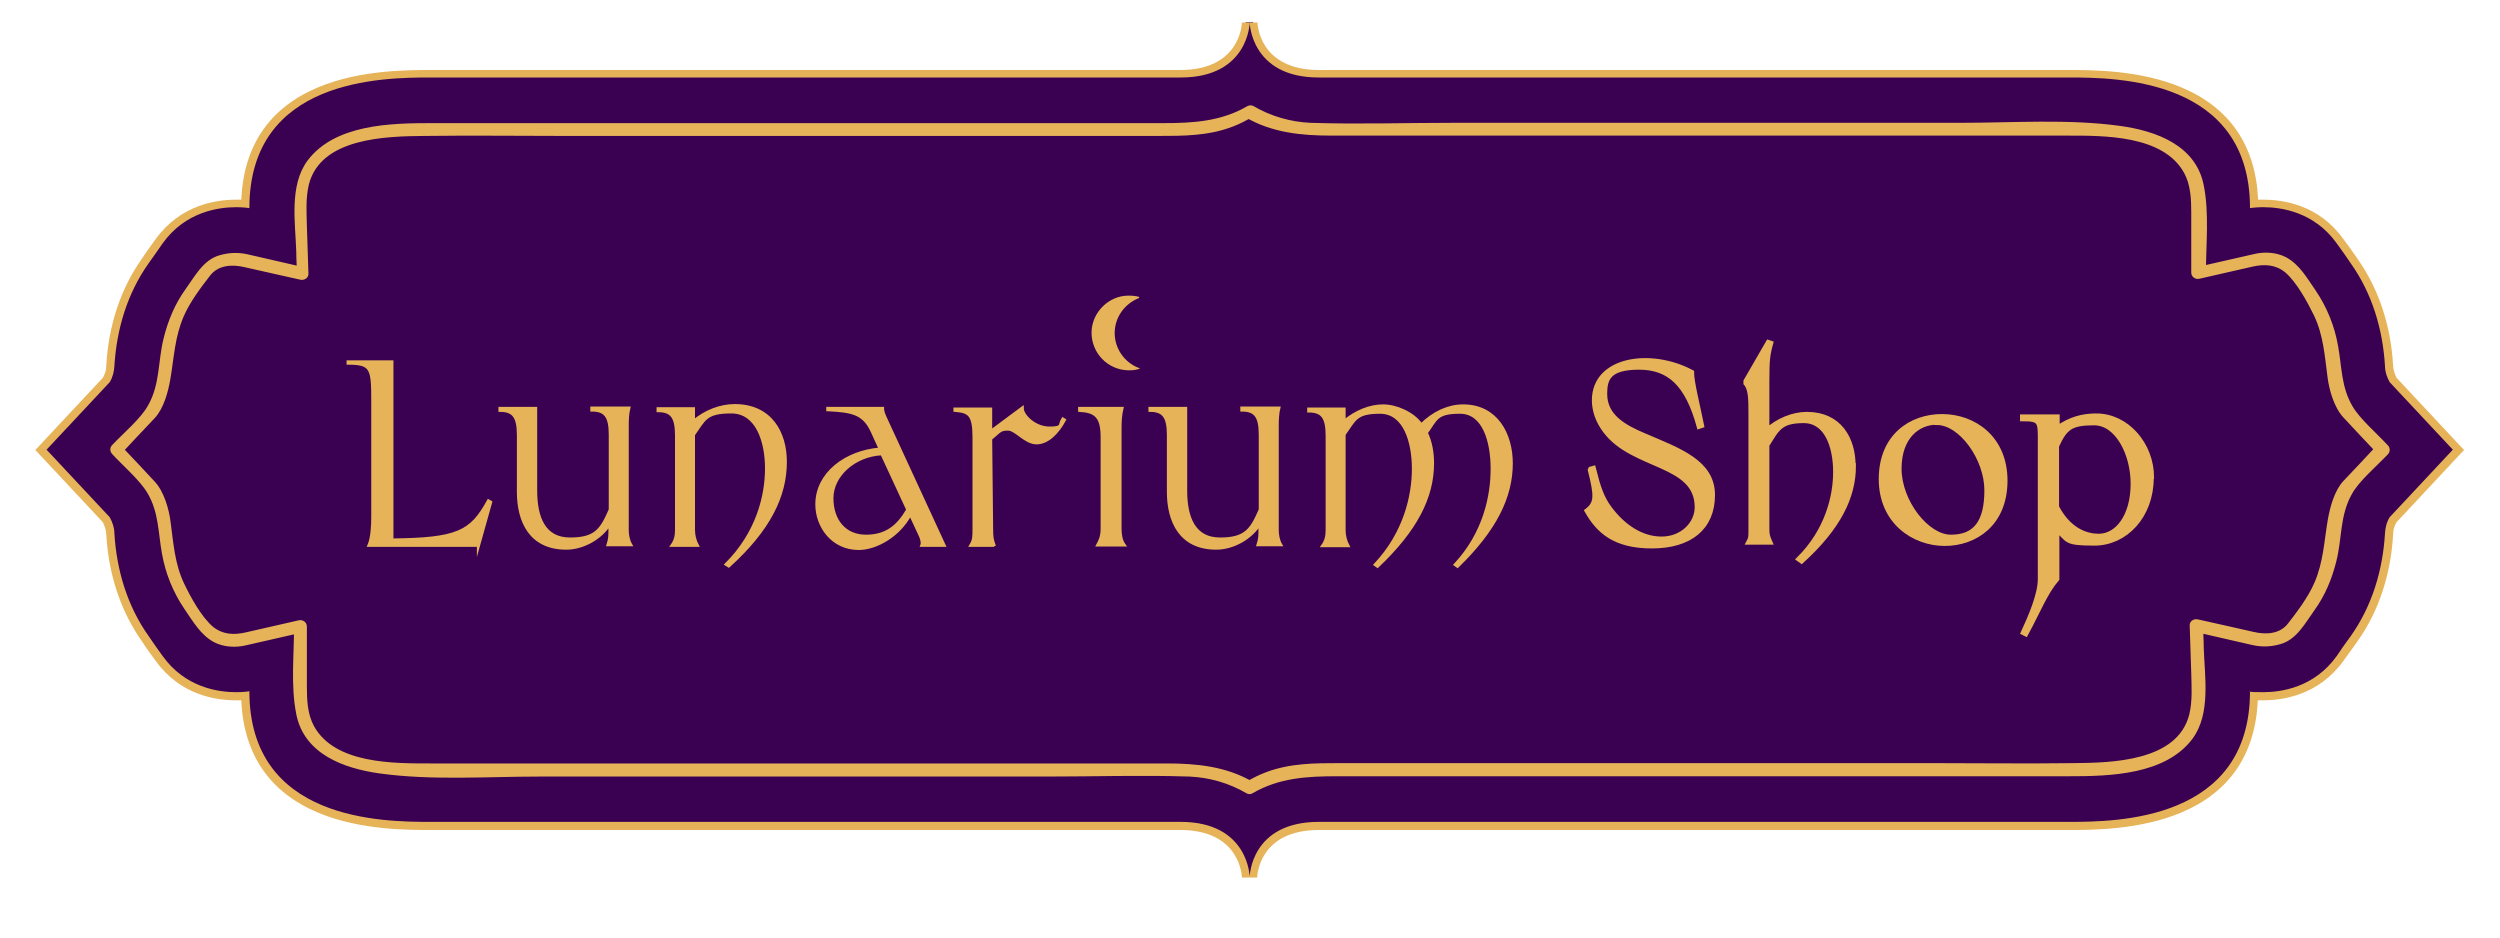 <svg xmlns="http://www.w3.org/2000/svg" viewBox="0 0 800 300"><defs><style>      .cls-1 {        stroke-width: 1.8px;      }      .cls-1, .cls-2, .cls-3 {        fill: #e6b359;      }      .cls-1, .cls-3 {        stroke: #e6b359;        stroke-miterlimit: 10;      }      .cls-4 {        fill: #3a0153;      }      .cls-3 {        stroke-width: 1px;      }      .cls-5 {        fill: #e6b359;      }    </style></defs><g><g id="Layer_1"><g><path class="cls-4" d="M398.6,280.4h0c0-.6-.6-16.4-20.9-16.4h-240c-14.5,0-58.3,0-59.2-41.6-.8,0-1.8.1-3,.1-5.9,0-16.9-1.6-24.5-12-1.2-1.7-2.3-3.2-3.3-4.6l-1.2-1.7c-6.6-9.3-10.5-20.9-11.2-33.6,0-1.6-.5-3.1-1.3-4.5l-20.9-22.3,20.9-22.3c.8-1.3,1.2-2.8,1.3-4.5.7-12.8,4.6-24.4,11.2-33.6l1.2-1.8c1-1.4,2.1-3,3.3-4.6,7.5-10.4,18.6-12,24.5-12s2.3,0,3,.1c.9-41.6,44.7-41.6,59.2-41.6h240c20.3,0,20.9-15.7,20.9-16.4h2.4c0,.7.6,16.4,20.9,16.4h240c14.5,0,58.3,0,59.2,41.6.8,0,1.8-.1,3-.1,5.9,0,16.9,1.6,24.5,12,1.2,1.7,2.3,3.2,3.4,4.7l1.2,1.7c6.6,9.2,10.5,20.9,11.2,33.6,0,1.6.5,3.1,1.3,4.5l20.9,22.3-20.9,22.3c-.8,1.3-1.2,2.8-1.3,4.5-.7,12.8-4.6,24.4-11.2,33.6l-1.2,1.6c-1,1.5-2.2,3-3.4,4.7-7.5,10.4-18.6,12-24.5,12h0c-1.2,0-2.3,0-3-.1-.9,41.6-44.7,41.6-59.2,41.6h-240c-20.3,0-20.9,15.7-20.9,16.4h-2.4Z"></path><path class="cls-5" d="M399.9,7.2h0s0,0,0,0h0M399.9,7.2c0,0,.3,17.6,22.1,17.6h240c15.4,0,58,.3,58,41.8,0,0,1.6-.3,4.2-.3,5.8,0,16.3,1.5,23.5,11.5,1.7,2.3,3.2,4.5,4.5,6.4,6.9,9.7,10.3,21.2,11,33,0,1.7.6,3.5,1.5,5.1l20.2,21.6-20.2,21.6c-1,1.6-1.4,3.4-1.5,5.1-.7,11.8-4.1,23.3-11,33-1.4,1.9-2.9,4-4.5,6.4-7.2,10-17.7,11.5-23.5,11.5s-4.2-.3-4.2-.3c0,41.5-42.6,41.8-58,41.8h-240c-21.8,0-22.1,17.5-22.1,17.6h0s0,0,0,0c0,0-.3-17.6-22.1-17.6h-240c-15.4,0-58-.3-58-41.8,0,0-1.6.3-4.2.3-5.8,0-16.3-1.5-23.5-11.5-1.7-2.3-3.2-4.5-4.5-6.4-6.9-9.7-10.3-21.2-11-33,0-1.7-.6-3.5-1.5-5.1l-20.2-21.6,20.2-21.6c1-1.6,1.4-3.4,1.5-5.1.7-11.8,4.1-23.3,11-33,1.4-1.9,2.8-4,4.5-6.4,7.2-10,17.7-11.5,23.5-11.5,2.6,0,4.2.3,4.2.3,0-41.5,42.6-41.8,58-41.8h240c21.8,0,22.1-17.5,22.1-17.6M397.4,7.2c0,.6-.6,15.2-19.7,15.2h-240c-7.3,0-22.6,0-35.8,5.5-15.6,6.5-23.9,18.6-24.7,36-.5,0-1.2,0-1.8,0-6.1,0-17.6,1.6-25.5,12.5-1.2,1.6-2.3,3.2-3.3,4.6l-1.2,1.8c-6.7,9.4-10.7,21.3-11.4,34.3,0,1.4-.4,2.6-1.1,3.8l-20,21.4-1.6,1.7,1.6,1.7,20,21.4c.6,1.2,1,2.4,1.1,3.8.7,13,4.7,24.8,11.4,34.3l1.2,1.8c1,1.4,2.1,3,3.3,4.6,7.9,10.9,19.3,12.5,25.5,12.5s1.3,0,1.8,0c.8,17.4,9.1,29.5,24.7,36,13.2,5.5,28.4,5.5,35.8,5.5h240c19.1,0,19.7,14.6,19.7,15.2h4.9c0-.6.6-15.2,19.7-15.2h240c7.3,0,22.6,0,35.8-5.5,15.6-6.5,23.9-18.6,24.7-36,.5,0,1.2,0,1.8,0,6.1,0,17.6-1.6,25.5-12.5,1.2-1.7,2.3-3.2,3.4-4.7l1.2-1.7c6.7-9.4,10.7-21.3,11.4-34.3,0-1.4.4-2.6,1.1-3.8l20-21.4,1.6-1.7-1.6-1.7-20-21.4c-.6-1.2-1-2.4-1.1-3.8-.7-13-4.7-24.8-11.4-34.3l-1.2-1.7c-1-1.5-2.1-3-3.4-4.7-7.8-10.9-19.3-12.5-25.4-12.5s-1.3,0-1.8,0c-.8-17.4-9.1-29.5-24.7-36-13.2-5.5-28.4-5.5-35.8-5.5h-240c-19.1,0-19.7-14.6-19.7-15.2h-4.6s-.2,0-.2,0h0Z"></path></g><path class="cls-2" d="M400.9,250.2c-8.6-5-18-5.9-27.7-5.9h-235.3c-11.8,0-30.7.2-37.4-11.9-2.1-3.8-2.3-8.4-2.3-12.6v-19.3c0-1.4-1.3-2.3-2.6-2-5.7,1.3-11.4,2.6-17.1,3.9-3.6.8-7.2.7-10.3-1.8-3.7-3.1-7.2-9.5-9.3-13.9-3-6.3-3.4-12.9-4.3-19.6-.5-4.1-2.1-9.8-5.1-13-3.6-3.9-7.2-7.7-10.9-11.6v2.9c3.6-3.9,7.2-7.7,10.9-11.6,2.9-3.1,4.3-8.4,5-12.4,1.2-7,1.4-13.5,4.3-20.2,2-4.6,5.4-9.1,8.5-13.1,2.7-3.4,7.2-3.5,11-2.6,5.9,1.3,11.8,2.7,17.8,4,1.3.3,2.7-.6,2.6-2-.2-5.1-.3-10.1-.5-15.2-.1-4.4-.4-8.8.6-13.1,3.7-15.2,24.9-15.6,37.2-15.7,15-.2,30,0,45,0h189.6c8.1,0,16.1,0,23.9-3,2.1-.8,4.1-1.8,6.1-3h-2.1c8.6,5,18,5.9,27.7,5.9h235.3c11.8,0,30.7-.2,37.4,11.9,2.1,3.8,2.3,8.4,2.3,12.6v19.3c0,1.4,1.3,2.3,2.6,2,5.7-1.3,11.4-2.6,17.1-3.9,3.6-.8,7.2-.7,10.3,1.8,3.7,3.1,7.2,9.6,9.3,13.9,3,6.3,3.4,12.9,4.3,19.6.5,4.1,2.1,9.8,5.1,13,3.6,3.9,7.2,7.7,10.9,11.6v-2.9c-3.6,3.9-7.2,7.7-10.9,11.6-2.9,3.1-4.3,8.4-5,12.4-1.2,7-1.4,13.5-4.3,20.2-2,4.6-5.4,9.1-8.5,13.1-2.7,3.4-7.2,3.5-11,2.6-5.9-1.3-11.8-2.7-17.8-4-1.3-.3-2.7.6-2.6,2,.2,5.1.3,10.1.5,15.2.1,4.4.4,8.8-.6,13.1-3.7,15.2-24.9,15.6-37.2,15.7-15,.2-30,0-45,0h-189.6c-8.1,0-16.1,0-23.9,3-2.1.8-4.1,1.8-6.1,3-2.3,1.3-.2,4.9,2.1,3.6,8.4-4.9,17.5-5.4,26.9-5.4h234.2c13.1,0,30.9-.4,39.6-12,5.9-8,3.9-19.8,3.6-29,0-2.4-.2-4.8-.2-7.2-.9.7-1.7,1.3-2.6,2,6.1,1.4,12.2,2.8,18.3,4.2,3.1.7,6,.6,9.1-.3,5.2-1.5,7.9-6.8,10.8-10.8,3.4-4.7,5.6-10,7-15.6,1.9-7.4,1.1-14.7,5-21.6,2.3-4.2,7.7-8.7,11.5-12.7.8-.8.8-2.1,0-2.9-3.6-3.9-8.9-8.4-11.3-12.5-3.6-6.1-3.4-12.5-4.6-19.2-1.1-6.4-3.6-12.6-7.3-18-2.7-3.9-5.1-8.2-9.4-10.5-3.1-1.6-6.9-1.8-10.2-1-6,1.4-12,2.7-18,4.1.9.7,1.7,1.3,2.6,2,0-9.2,1.1-19.1-.7-28.1-2.5-12.8-15.2-17.4-26.7-19-16.6-2.3-34.3-1-51-1h-162.4c-15.2,0-30.5.5-45.8,0-6.4-.3-12.6-2.1-18.1-5.3-.6-.4-1.4-.4-2.1,0-8.4,4.9-17.5,5.4-26.9,5.4h-234.2c-13.1,0-30.9.4-39.6,12-5.9,8-3.9,19.8-3.6,29,0,2.4.2,4.8.2,7.2.9-.7,1.7-1.3,2.6-2-6.1-1.4-12.2-2.8-18.3-4.2-3.1-.7-6-.6-9.1.3-5.2,1.5-7.9,6.8-10.8,10.8-3.4,4.7-5.6,10-7,15.6-1.9,7.4-1.1,14.7-5,21.6-2.3,4.2-7.7,8.7-11.5,12.7-.8.8-.8,2.1,0,2.9,3.6,3.9,8.9,8.4,11.3,12.5,3.6,6.1,3.4,12.5,4.6,19.2,1.1,6.4,3.6,12.6,7.3,18,2.7,3.9,5.1,8.2,9.4,10.5,3.1,1.6,6.9,1.8,10.2,1,6-1.4,12-2.7,18-4.1-.9-.7-1.7-1.3-2.6-2,0,9.2-1.1,19.1.7,28.1,2.5,12.8,15.2,17.4,26.7,19,16.6,2.3,34.3,1,51,1h162.4c15.2,0,30.5-.5,45.8,0,6.4.3,12.6,2.1,18.1,5.3,2.3,1.4,4.4-2.2,2.1-3.6Z"></path><g><g><path class="cls-1" d="M509.1,150.2l.7-.2c1.5,6,2.7,9.5,5.1,12.7,4.2,5.7,10.1,9.9,16.8,9.9s11.5-4.9,11.5-10.3c0-14.5-20.5-12.6-29.4-24.5-2.5-3.3-3.5-6.7-3.5-9.7,0-13.2,17.9-15.8,30.9-8.9,0,3,1.9,10.5,3.2,16.9l-.6.2c-3.7-13.4-9.5-18.9-19.3-18.9s-11.1,3.7-11.1,8.6c0,7.3,6,10.7,12.9,13.6,11,4.7,21.6,8.4,21.6,18.8s-7.2,16.2-19.3,16.2-17.1-5-20.6-11.1c3.2-2.5,3-5,1-13.1Z"></path><path class="cls-1" d="M593,149.1c0,9.9-4.8,19.6-16.5,30.3l-.7-.5c9.1-9.1,11.7-20,11.7-27.9s-2.7-16.5-10.3-16.5-8.6,2.6-11.9,7.9v26.9c0,1.7.2,2.5.9,4.1h-6.4c.6-1.1.6-1.8.6-3.6v-37.4c0-4.5,0-7.9-1.6-9.8v-.6l7.1-12.3.6.2c-1,3.6-1.2,5.5-1.2,12v16.1c3.8-3.4,8.5-5.3,12.9-5.3,10.4,0,14.7,7.9,14.7,16.4Z"></path><path class="cls-1" d="M621.5,133.4c9.9,0,20,6.7,20,20.4s-9.5,20-19.2,20-20.2-6.8-20.2-20.5,9.6-19.9,19.3-19.9ZM619.8,135c-6,0-12.2,4.5-12.2,15s8.8,22,16.7,22,11.6-4.8,11.6-15.1-8.3-21.8-16.1-21.8Z"></path><path class="cls-1" d="M688.3,152.9c0,12.2-8.3,20.8-18.1,20.8s-8-1-12.1-4.5v16c-3.7,4.3-6,10.3-9.9,17.5l-.6-.3c2.3-5,5.4-12.1,5.4-17.1v-43.4c0-6.9.3-8-5.7-8v-.4h10.9v3.8c4.3-3.1,8.3-4.1,12.6-4.1,9.7,0,17.6,9.1,17.6,19.6ZM682.7,154.8c0-9.6-5-19.6-12.6-19.6s-9.4,1.6-12.1,7.5v19.6c4,7.6,9.6,9.4,13.6,9.4,6,0,11.1-6.4,11.1-16.9Z"></path></g><g><path class="cls-3" d="M153.1,174.5h-35c1-2.4,1.2-6.2,1.2-9.2v-36.9c0-10.5-.3-12.2-7.9-12.2v-.4h14v57c21.1-.2,25.4-2.5,30.9-12.5l.7.4-3.9,13.9Z"></path><path class="cls-3" d="M195.3,169.7v-2.4c-2.8,4.8-8.7,8.1-14.1,8.1-11.5,0-15.3-8.7-15.3-18v-18.1c0-5.9-1.5-8-5.9-8v-.6h11.4v26.3c0,8.7,2.7,15.5,11,15.5s10.1-3,12.9-9.4v-23.9c0-5.9-1.5-8-5.9-8v-.6h11.8c-.4,1.6-.5,3.7-.5,5.6v33.3c0,1.7.3,3.4,1.1,4.8h-7.2c.6-1.9.6-3,.6-4.8Z"></path><path class="cls-3" d="M251.3,147.8c0,10.9-5.2,21.6-18.1,33.3l-.8-.5c10.1-10.1,12.9-22,12.9-30.7s-3-18.1-11.3-18.1-8.6,2.4-12.1,7.3v30.6c0,1.6.5,3.5,1.2,4.8h-8c1-1.4,1.4-3,1.4-4.8v-30.3c0-5.9-1.5-8-5.9-8v-.6h11.3v4.1c3.9-3.3,8.7-5.1,13.2-5.1,11.5,0,16.2,8.7,16.2,18Z"></path><path class="cls-3" d="M295,174.5c.3-.8,0-1.9-.4-2.9l-3.3-7.1c-3.7,7-11.1,11-16.5,11-8.5,0-13.4-7.2-13.4-14.1,0-9.8,9.2-16.8,20.3-17.7l-2.6-5.7c-2.7-5.8-6.3-6.5-14.2-6.9v-.4h17.5c0,1.2.6,2.4,1.2,3.7l18.5,40.1h-7.1ZM290.5,163.1l-8.3-17.9c-8.8.4-16,6.9-16,14.2s4.2,12.2,10.9,12.2,10.4-3.3,13.4-8.5Z"></path><path class="cls-3" d="M318.1,174.5h-7.4c1-1.7,1-2.7,1-5.6v-28.9c0-7.6-1.7-8.3-6.1-8.7v-.4h11.4v7.2l10.1-7.5c0,2.5,4.1,6.4,8.7,6.4s3.1-1,4.3-2.9l.5.3c-2.1,3.9-5.3,7.3-8.9,7.3s-6.6-4.4-9.1-4.4-2.4.4-5.6,3.1l.3,28.7c0,3.1.2,3.7.9,5.7Z"></path><path class="cls-3" d="M352.7,169.2v-29.3c0-6.6-2.1-8.3-7.2-8.6v-.6h13.5c-.5,2-.6,4.3-.6,6.4v32.1c0,1.9.3,3.8,1.3,5.2h-8.4c.7-1.3,1.4-2.7,1.4-5.2Z"></path><path class="cls-3" d="M403.3,169.7v-2.4c-2.8,4.8-8.7,8.1-14.1,8.1-11.5,0-15.3-8.7-15.3-18v-18.1c0-5.9-1.5-8-5.9-8v-.6h11.4v26.3c0,8.7,2.7,15.5,11,15.5s10.1-3,12.9-9.4v-23.9c0-5.9-1.5-8-5.9-8v-.6h11.8c-.4,1.6-.5,3.7-.5,5.6v33.3c0,1.7.3,3.4,1.1,4.8h-7.2c.6-1.9.6-3,.6-4.8Z"></path><path class="cls-3" d="M483.6,148.2c0,10.9-5.2,21.3-17.2,33l-.7-.5c9.4-10.1,11.8-22,11.8-30.7s-2.6-18.1-10.3-18.1-7.6,2.2-10.8,6.6c1.4,2.9,2,6.3,2,9.7,0,10.9-5.3,21.3-17.6,33l-.7-.5c9.5-10.1,12.2-22,12.2-30.7s-2.8-18.1-10.7-18.1-8.1,2.4-11.5,7.1v30.8c0,1.6.5,3.5,1.2,4.8h-8c1-1.4,1.4-3,1.4-4.8v-30.3c0-5.9-1.5-8-5.9-8v-.6h11.3v4c3.8-3.2,8.3-5,12.5-5s9.7,2.4,12.2,6.1c3.9-3.9,8.7-6.1,13.4-6.1,10.6,0,15.4,9,15.4,18.4Z"></path></g><path class="cls-2" d="M364.5,95c-1.1-.3-2.2-.4-3.4-.4-6.3,0-11.6,5.3-11.8,11.5-.2,6.8,5.2,12.4,12,12.4,1.1,0,2.1-.1,3-.4s.2-.4,0-.4c-4.4-1.7-7.6-6.1-7.6-11.1,0-5.1,3.2-9.4,7.7-11.2.2,0,.2-.3,0-.4Z"></path></g></g></g></svg>